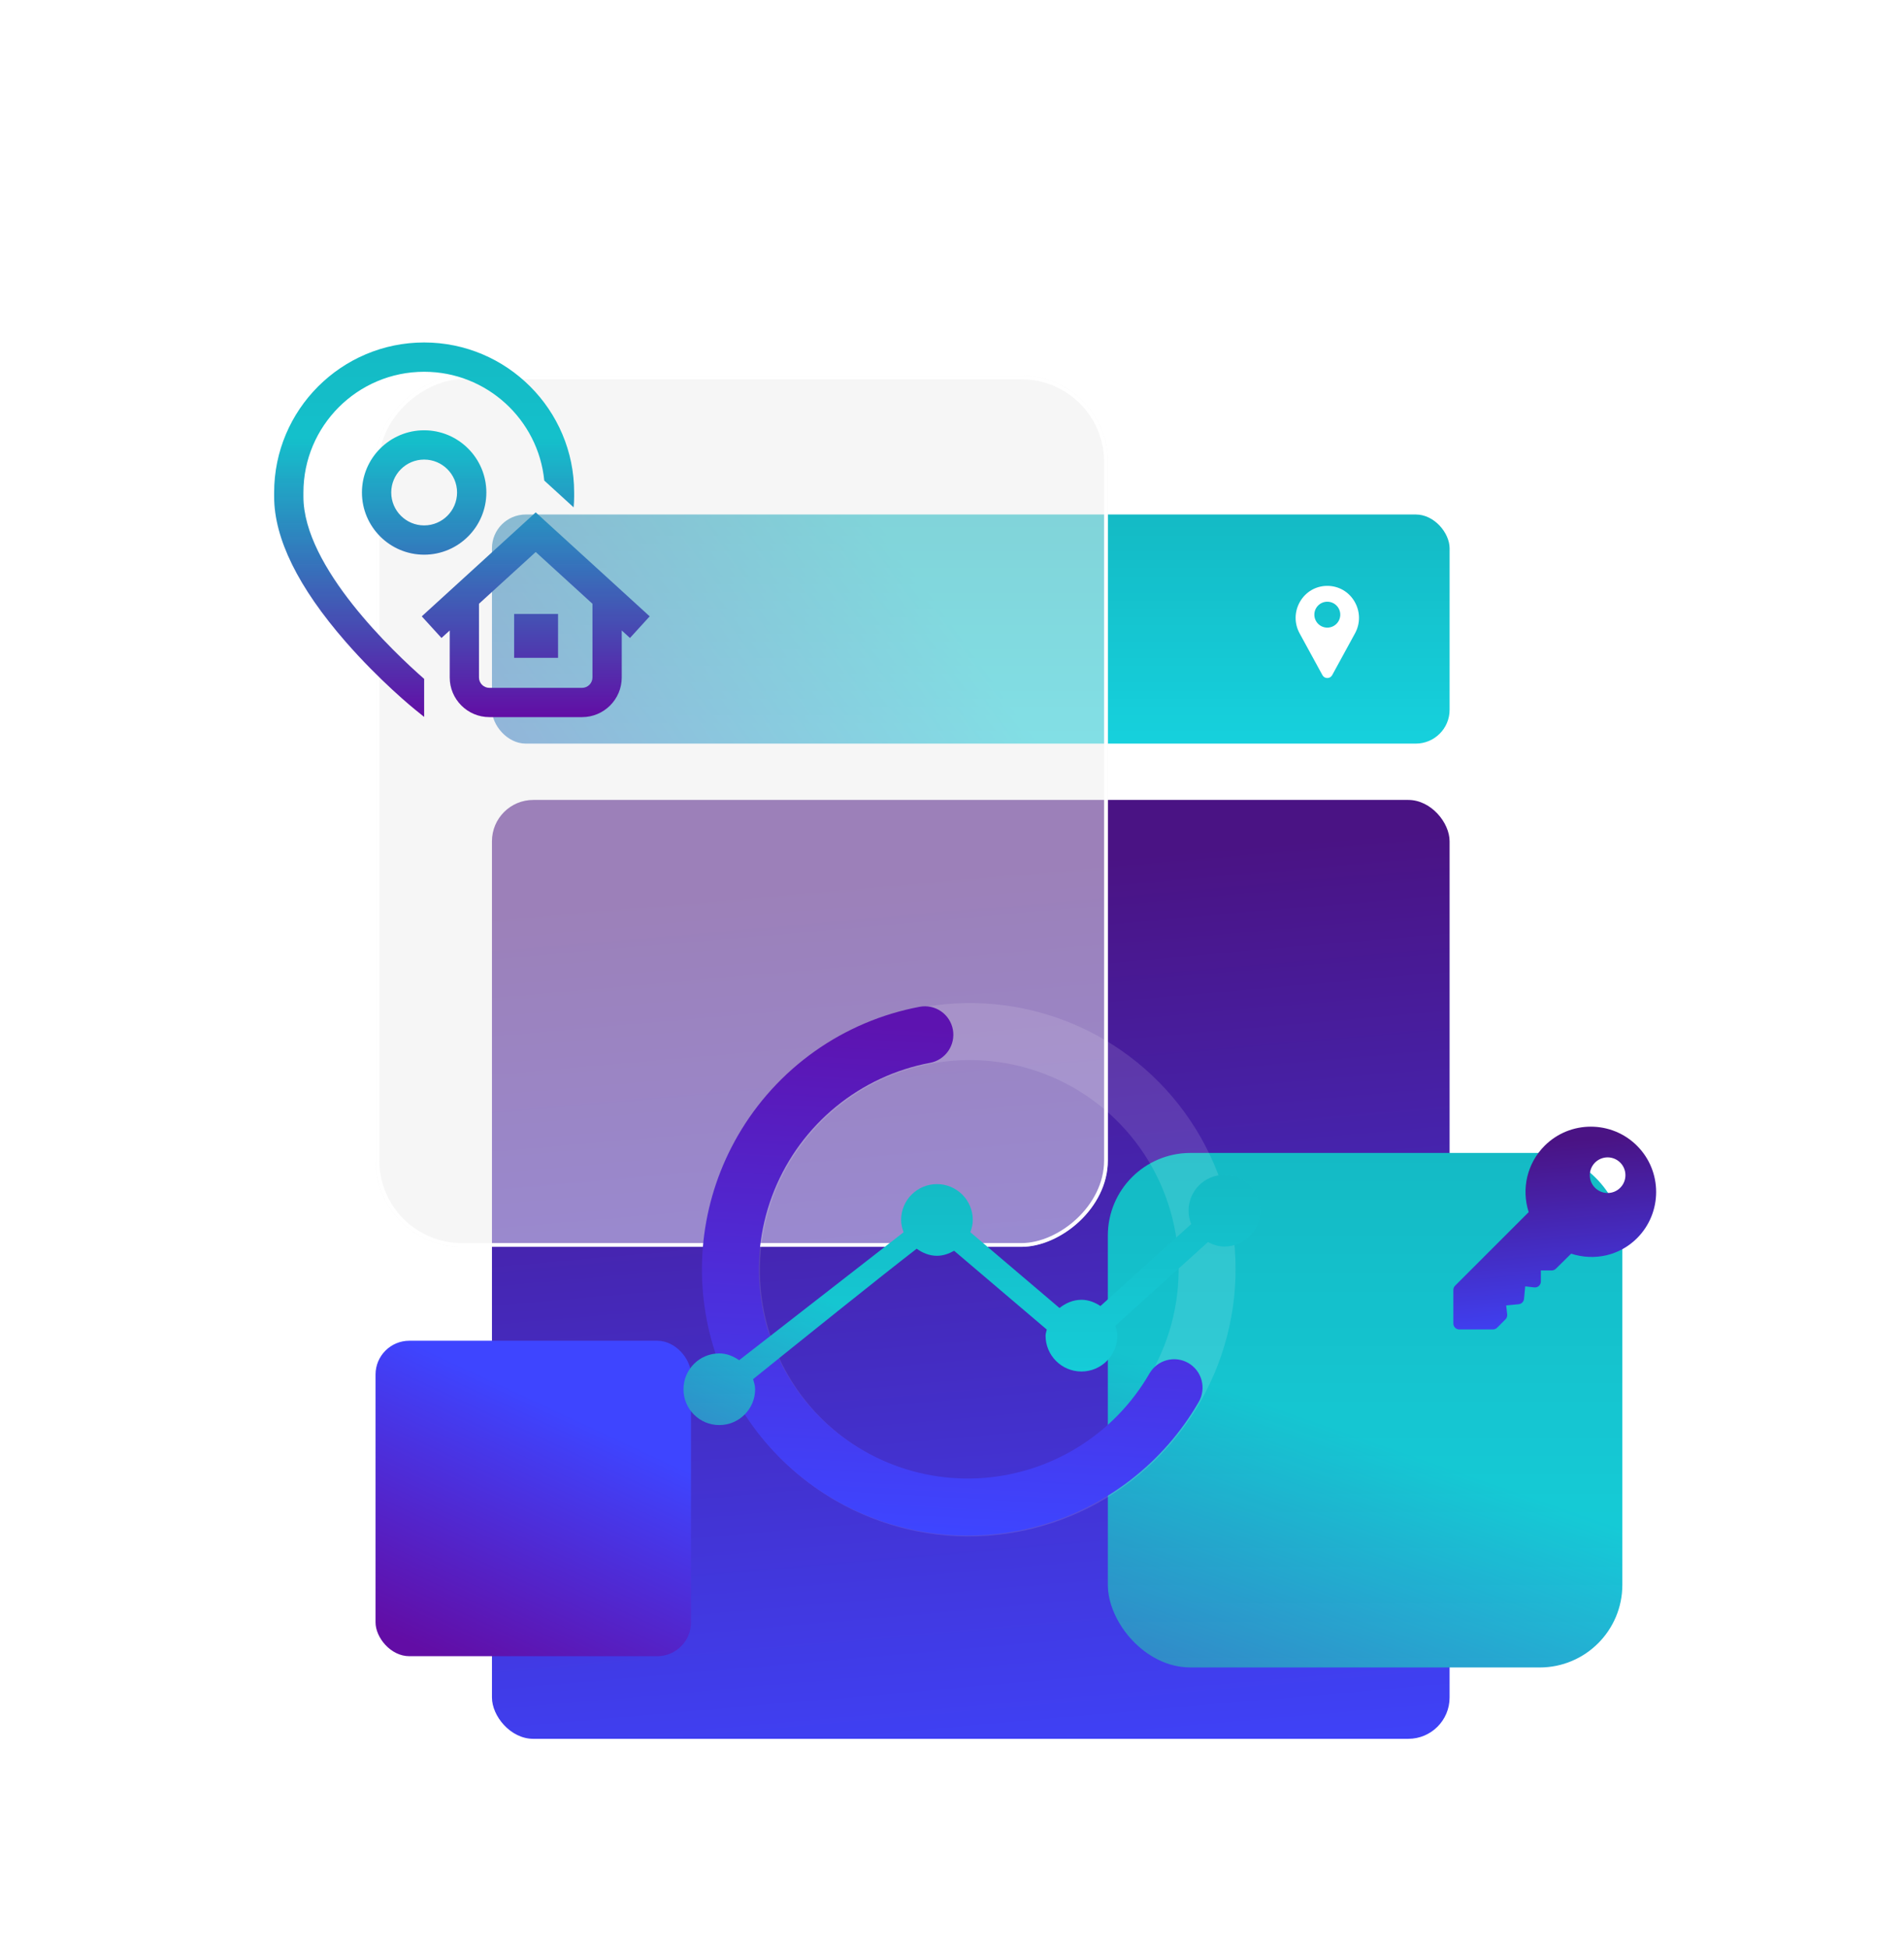 <svg width="507" height="519" viewBox="0 0 507 519" fill="none" xmlns="http://www.w3.org/2000/svg">
<rect x="131" y="213" width="255" height="250" rx="11" fill="url(#paint0_linear)"/>
<rect x="131" y="137" width="255" height="61" rx="9" fill="url(#paint1_linear)"/>
<rect x="131" y="137" width="255" height="61" rx="9" fill="url(#paint2_linear)" fill-opacity="0.11"/>
<g filter="url(#filter0_d)">
<rect x="75" y="342" width="84" height="84" rx="9" fill="url(#paint3_linear)"/>
</g>
<path d="M360.704 160.203C359.214 157.632 356.569 156.062 353.627 156.002C353.501 155.999 353.375 155.999 353.249 156.002C350.307 156.062 347.662 157.632 346.172 160.203C344.65 162.83 344.608 165.986 346.061 168.645L352.146 179.784C352.149 179.789 352.152 179.794 352.155 179.799C352.423 180.264 352.902 180.542 353.438 180.542C353.974 180.542 354.453 180.264 354.721 179.799C354.724 179.794 354.727 179.789 354.729 179.784L360.815 168.645C362.268 165.986 362.226 162.83 360.704 160.203ZM353.438 167.121C351.535 167.121 349.987 165.572 349.987 163.669C349.987 161.766 351.535 160.218 353.438 160.218C355.341 160.218 356.889 161.766 356.889 163.669C356.889 165.572 355.341 167.121 353.438 167.121Z" fill="white"/>
<g filter="url(#filter1_bd)">
<rect x="25" y="257" width="232" height="195" rx="23" transform="rotate(-90 25 257)" fill="#EEEEEE" fill-opacity="0.5"/>
<rect x="25.5" y="256.5" width="231" height="194" rx="22.5" transform="rotate(-90 25.5 256.5)" stroke="white"/>
</g>
<path d="M112.941 180.767V190.895L110.492 188.916C110.114 188.61 101.111 181.301 91.98 170.819C79.386 156.359 73 143.379 73 132.241V131.137C73 109.113 90.918 91.195 112.941 91.195C134.965 91.195 152.883 109.113 152.883 131.137V132.241C152.883 133.176 152.833 134.126 152.743 135.087L144.932 127.961C143.332 111.72 129.596 98.989 112.941 98.989C95.215 98.989 80.793 113.411 80.793 131.137V132.241C80.793 151.062 105.044 173.848 112.941 180.767ZM136.906 175.169H148.596V163.479H136.906V175.169ZM112.941 114.576C122.073 114.576 129.503 122.005 129.503 131.137C129.503 140.268 122.073 147.698 112.941 147.698C103.81 147.698 96.38 140.268 96.38 131.137C96.38 122.005 103.81 114.576 112.941 114.576ZM112.941 122.369C108.107 122.369 104.174 126.302 104.174 131.137C104.174 135.971 108.107 139.904 112.941 139.904C117.775 139.904 121.709 135.971 121.709 131.137C121.709 126.302 117.775 122.369 112.941 122.369ZM167.748 169.873L165.557 167.875V180.386C165.557 186.212 160.817 190.951 154.991 190.951H130.317C124.491 190.951 119.751 186.212 119.751 180.386V167.875L117.559 169.873L112.307 164.116L142.653 136.432L173 164.116L167.748 169.873ZM157.763 160.765L142.653 146.981L127.544 160.765V180.385C127.544 181.914 128.788 183.158 130.317 183.158H154.991C156.52 183.158 157.763 181.914 157.763 180.385V160.765Z" fill="url(#paint4_linear)"/>
<path d="M112.941 180.767V190.895L110.492 188.916C110.114 188.61 101.111 181.301 91.98 170.819C79.386 156.359 73 143.379 73 132.241V131.137C73 109.113 90.918 91.195 112.941 91.195C134.965 91.195 152.883 109.113 152.883 131.137V132.241C152.883 133.176 152.833 134.126 152.743 135.087L144.932 127.961C143.332 111.72 129.596 98.989 112.941 98.989C95.215 98.989 80.793 113.411 80.793 131.137V132.241C80.793 151.062 105.044 173.848 112.941 180.767ZM136.906 175.169H148.596V163.479H136.906V175.169ZM112.941 114.576C122.073 114.576 129.503 122.005 129.503 131.137C129.503 140.268 122.073 147.698 112.941 147.698C103.81 147.698 96.38 140.268 96.38 131.137C96.38 122.005 103.81 114.576 112.941 114.576ZM112.941 122.369C108.107 122.369 104.174 126.302 104.174 131.137C104.174 135.971 108.107 139.904 112.941 139.904C117.775 139.904 121.709 135.971 121.709 131.137C121.709 126.302 117.775 122.369 112.941 122.369ZM167.748 169.873L165.557 167.875V180.386C165.557 186.212 160.817 190.951 154.991 190.951H130.317C124.491 190.951 119.751 186.212 119.751 180.386V167.875L117.559 169.873L112.307 164.116L142.653 136.432L173 164.116L167.748 169.873ZM157.763 160.765L142.653 146.981L127.544 160.765V180.385C127.544 181.914 128.788 183.158 130.317 183.158H154.991C156.52 183.158 157.763 181.914 157.763 180.385V160.765Z" fill="url(#paint5_linear)" fill-opacity="0.11"/>
<g filter="url(#filter2_d)">
<rect x="345" y="257" width="137" height="137" rx="22" fill="url(#paint6_linear)"/>
<rect x="345" y="257" width="137" height="137" rx="22" fill="url(#paint7_linear)" fill-opacity="0.11"/>
</g>
<path d="M435.911 305.089C429.125 298.304 418.085 298.304 411.3 305.089C406.665 309.724 405.055 316.554 407.062 322.751L387.464 342.35C387.167 342.646 387 343.048 387 343.468V352.418C387 353.292 387.708 354 388.582 354H397.532C397.952 354 398.354 353.833 398.65 353.537L400.887 351.298C401.229 350.956 401.396 350.478 401.34 349.997L401.062 347.593L404.393 347.279C405.15 347.208 405.748 346.61 405.819 345.853L406.133 342.522L408.537 342.802C408.983 342.862 409.433 342.712 409.771 342.413C410.108 342.112 410.301 341.682 410.301 341.231V338.285H413.193C413.613 338.285 414.015 338.118 414.312 337.822L418.369 333.818C424.564 335.827 431.276 334.338 435.911 329.7C442.696 322.915 442.696 311.874 435.911 305.089ZM431.435 316.276C429.584 318.127 426.575 318.127 424.724 316.276C422.873 314.425 422.873 311.416 424.724 309.565C426.575 307.714 429.584 307.714 431.435 309.565C433.286 311.416 433.286 314.425 431.435 316.276Z" fill="url(#paint8_linear)"/>
<g opacity="0.34">
<path opacity="0.34" d="M196.727 302.662C203.753 290.492 214.221 280.674 226.807 274.449C239.392 268.224 253.531 265.871 267.434 267.689C281.338 269.507 294.382 275.413 304.917 284.661C315.451 293.908 323.004 306.082 326.619 319.643C330.234 333.204 329.75 347.542 325.227 360.845C320.704 374.148 312.346 385.817 301.209 394.378C290.073 402.939 276.658 408.007 262.662 408.941C248.665 409.874 234.716 406.632 222.577 399.623C206.316 390.211 194.462 374.716 189.616 356.538C184.77 338.361 187.327 318.985 196.727 302.662ZM306.356 365.955C311.88 356.388 314.45 345.401 313.741 334.384C313.032 323.367 309.076 312.816 302.373 304.064C295.67 295.311 286.521 288.751 276.083 285.214C265.645 281.676 254.386 281.319 243.732 284.188C233.077 287.057 223.505 293.023 216.225 301.332C208.945 309.641 204.284 319.919 202.833 330.868C201.381 341.816 203.204 352.942 208.07 362.839C212.936 372.736 220.627 380.96 230.171 386.47C242.973 393.842 258.183 395.821 272.465 391.975C286.747 388.129 298.935 378.772 306.354 365.955L306.356 365.955Z" fill="white"/>
</g>
<path d="M196.449 302.432C201.574 293.548 208.559 285.878 216.921 279.948C225.284 274.018 234.826 269.97 244.891 268.082C246.868 267.71 248.91 268.139 250.567 269.274C252.224 270.41 253.362 272.16 253.729 274.138C254.096 276.116 253.663 278.161 252.525 279.823C251.387 281.485 249.638 282.628 247.661 283C238.466 284.727 229.848 288.741 222.599 294.672C215.35 300.604 209.704 308.262 206.18 316.943C202.656 325.624 201.368 335.048 202.433 344.348C203.498 353.647 206.883 362.525 212.276 370.162C217.669 377.799 224.898 383.952 233.295 388.053C241.693 392.153 250.991 394.071 260.333 393.63C269.675 393.188 278.761 390.401 286.755 385.525C294.749 380.648 301.394 373.84 306.078 365.726C307.086 363.982 308.743 362.708 310.685 362.185C312.627 361.662 314.696 361.932 316.436 362.937C318.176 363.941 319.445 365.598 319.963 367.542C320.481 369.485 320.207 371.557 319.199 373.302C314.534 381.382 308.327 388.466 300.933 394.151C293.539 399.835 285.102 404.008 276.104 406.431C267.106 408.854 257.724 409.48 248.492 408.273C239.261 407.066 230.361 404.05 222.302 399.396C214.242 394.743 207.18 388.544 201.519 381.153C195.858 373.762 191.709 365.323 189.308 356.319C186.908 347.315 186.303 337.922 187.529 328.676C188.754 319.431 191.786 310.513 196.451 302.433L196.449 302.432Z" fill="url(#paint9_linear)"/>
<path d="M191.531 379.459C196.789 379.459 201.072 375.186 201.072 369.928C201.072 368.973 200.791 368.109 200.529 367.234C212.724 357.401 234.27 340.069 244.092 332.498C245.641 333.594 247.44 334.378 249.481 334.378C251.18 334.378 252.688 333.815 254.066 333.041C260.379 338.41 271.117 347.539 278.738 354.023C278.637 354.576 278.416 355.069 278.416 355.652C278.416 360.92 282.699 365.193 287.967 365.193C293.235 365.193 297.518 360.92 297.518 355.652C297.518 354.717 297.237 353.862 296.985 353.008L321.658 330.728C322.985 331.422 324.412 331.914 326.021 331.914C331.289 331.914 335.562 327.641 335.562 322.373C335.562 317.105 331.289 312.832 326.021 312.832C320.753 312.832 316.49 317.105 316.49 322.383C316.49 323.64 316.761 324.836 317.204 325.932C310.307 332.155 299.67 341.767 293.034 347.759C291.556 346.804 289.887 346.1 287.977 346.1C285.725 346.1 283.755 346.995 282.126 348.291C275.822 342.933 265.628 334.266 258.379 328.103C258.761 327.078 259.033 326.002 259.033 324.836C259.033 319.568 254.76 315.295 249.491 315.295C244.223 315.295 239.95 319.568 239.95 324.836C239.95 326.002 240.232 327.088 240.614 328.114L196.82 362.186C195.291 361.14 193.532 360.376 191.541 360.376C186.273 360.376 182 364.649 182 369.917C181.99 375.186 186.263 379.459 191.531 379.459Z" fill="url(#paint10_linear)"/>
<path d="M191.531 379.459C196.789 379.459 201.072 375.186 201.072 369.928C201.072 368.973 200.791 368.109 200.529 367.234C212.724 357.401 234.27 340.069 244.092 332.498C245.641 333.594 247.44 334.378 249.481 334.378C251.18 334.378 252.688 333.815 254.066 333.041C260.379 338.41 271.117 347.539 278.738 354.023C278.637 354.576 278.416 355.069 278.416 355.652C278.416 360.92 282.699 365.193 287.967 365.193C293.235 365.193 297.518 360.92 297.518 355.652C297.518 354.717 297.237 353.862 296.985 353.008L321.658 330.728C322.985 331.422 324.412 331.914 326.021 331.914C331.289 331.914 335.562 327.641 335.562 322.373C335.562 317.105 331.289 312.832 326.021 312.832C320.753 312.832 316.49 317.105 316.49 322.383C316.49 323.64 316.761 324.836 317.204 325.932C310.307 332.155 299.67 341.767 293.034 347.759C291.556 346.804 289.887 346.1 287.977 346.1C285.725 346.1 283.755 346.995 282.126 348.291C275.822 342.933 265.628 334.266 258.379 328.103C258.761 327.078 259.033 326.002 259.033 324.836C259.033 319.568 254.76 315.295 249.491 315.295C244.223 315.295 239.95 319.568 239.95 324.836C239.95 326.002 240.232 327.088 240.614 328.114L196.82 362.186C195.291 361.14 193.532 360.376 191.541 360.376C186.273 360.376 182 364.649 182 369.917C181.99 375.186 186.263 379.459 191.531 379.459Z" fill="url(#paint11_linear)" fill-opacity="0.11"/>
<defs>
<filter id="filter0_d" x="50" y="307" width="184" height="184" filterUnits="userSpaceOnUse" color-interpolation-filters="sRGB">
<feFlood flood-opacity="0" result="BackgroundImageFix"/>
<feColorMatrix in="SourceAlpha" type="matrix" values="0 0 0 0 0 0 0 0 0 0 0 0 0 0 0 0 0 0 127 0"/>
<feOffset dx="25" dy="15"/>
<feGaussianBlur stdDeviation="25"/>
<feColorMatrix type="matrix" values="0 0 0 0 0 0 0 0 0 0 0 0 0 0 0 0 0 0 0.25 0"/>
<feBlend mode="normal" in2="BackgroundImageFix" result="effect1_dropShadow"/>
<feBlend mode="normal" in="SourceGraphic" in2="effect1_dropShadow" result="shape"/>
</filter>
<filter id="filter1_bd" x="-7" y="-7" width="402" height="439" filterUnits="userSpaceOnUse" color-interpolation-filters="sRGB">
<feFlood flood-opacity="0" result="BackgroundImageFix"/>
<feGaussianBlur in="BackgroundImage" stdDeviation="16"/>
<feComposite in2="SourceAlpha" operator="in" result="effect1_backgroundBlur"/>
<feColorMatrix in="SourceAlpha" type="matrix" values="0 0 0 0 0 0 0 0 0 0 0 0 0 0 0 0 0 0 127 0"/>
<feOffset dx="75" dy="75"/>
<feGaussianBlur stdDeviation="50"/>
<feColorMatrix type="matrix" values="0 0 0 0 0 0 0 0 0 0 0 0 0 0 0 0 0 0 0.1 0"/>
<feBlend mode="normal" in2="effect1_backgroundBlur" result="effect2_dropShadow"/>
<feBlend mode="normal" in="SourceGraphic" in2="effect2_dropShadow" result="shape"/>
</filter>
<filter id="filter2_d" x="220" y="232" width="287" height="287" filterUnits="userSpaceOnUse" color-interpolation-filters="sRGB">
<feFlood flood-opacity="0" result="BackgroundImageFix"/>
<feColorMatrix in="SourceAlpha" type="matrix" values="0 0 0 0 0 0 0 0 0 0 0 0 0 0 0 0 0 0 127 0"/>
<feOffset dx="-50" dy="50"/>
<feGaussianBlur stdDeviation="37.5"/>
<feColorMatrix type="matrix" values="0 0 0 0 0 0 0 0 0 0 0 0 0 0 0 0 0 0 0.15 0"/>
<feBlend mode="normal" in2="BackgroundImageFix" result="effect1_dropShadow"/>
<feBlend mode="normal" in="SourceGraphic" in2="effect1_dropShadow" result="shape"/>
</filter>
<linearGradient id="paint0_linear" x1="308.999" y1="483.182" x2="286.77" y2="229.071" gradientUnits="userSpaceOnUse">
<stop stop-color="#3E45FF"/>
<stop offset="1" stop-color="#4A1384"/>
</linearGradient>
<linearGradient id="paint1_linear" x1="335" y1="119" x2="38.5" y2="333.5" gradientUnits="userSpaceOnUse">
<stop offset="0.255" stop-color="#16D1DD"/>
<stop offset="1" stop-color="#620DA5"/>
</linearGradient>
<linearGradient id="paint2_linear" x1="258.5" y1="137" x2="258.5" y2="198" gradientUnits="userSpaceOnUse">
<stop/>
<stop offset="1" stop-opacity="0"/>
</linearGradient>
<linearGradient id="paint3_linear" x1="139.489" y1="335.751" x2="96.292" y2="428.436" gradientUnits="userSpaceOnUse">
<stop offset="0.284" stop-color="#3E45FF"/>
<stop offset="1" stop-color="#620DA5"/>
</linearGradient>
<linearGradient id="paint4_linear" x1="123" y1="91.195" x2="123" y2="190.951" gradientUnits="userSpaceOnUse">
<stop offset="0.255" stop-color="#16D1DD"/>
<stop offset="1" stop-color="#620DA5"/>
</linearGradient>
<linearGradient id="paint5_linear" x1="123" y1="91.195" x2="123" y2="190.951" gradientUnits="userSpaceOnUse">
<stop/>
<stop offset="1" stop-opacity="0"/>
</linearGradient>
<linearGradient id="paint6_linear" x1="413.5" y1="257" x2="321" y2="522" gradientUnits="userSpaceOnUse">
<stop offset="0.255" stop-color="#16D1DD"/>
<stop offset="1" stop-color="#620DA5"/>
</linearGradient>
<linearGradient id="paint7_linear" x1="413.5" y1="257" x2="413.5" y2="394" gradientUnits="userSpaceOnUse">
<stop/>
<stop offset="1" stop-opacity="0"/>
</linearGradient>
<linearGradient id="paint8_linear" x1="424.694" y1="358.359" x2="419.798" y2="303.488" gradientUnits="userSpaceOnUse">
<stop stop-color="#3E45FF"/>
<stop offset="1" stop-color="#4A1384"/>
</linearGradient>
<linearGradient id="paint9_linear" x1="263.485" y1="408.709" x2="271.005" y2="274.977" gradientUnits="userSpaceOnUse">
<stop stop-color="#3E45FF"/>
<stop offset="1" stop-color="#5D13B0"/>
</linearGradient>
<linearGradient id="paint10_linear" x1="258.781" y1="312.832" x2="182" y2="478" gradientUnits="userSpaceOnUse">
<stop offset="0.255" stop-color="#16D1DD"/>
<stop offset="1" stop-color="#620DA5"/>
</linearGradient>
<linearGradient id="paint11_linear" x1="258.781" y1="312.832" x2="258.781" y2="379.459" gradientUnits="userSpaceOnUse">
<stop/>
<stop offset="1" stop-opacity="0"/>
</linearGradient>
</defs>
</svg>
